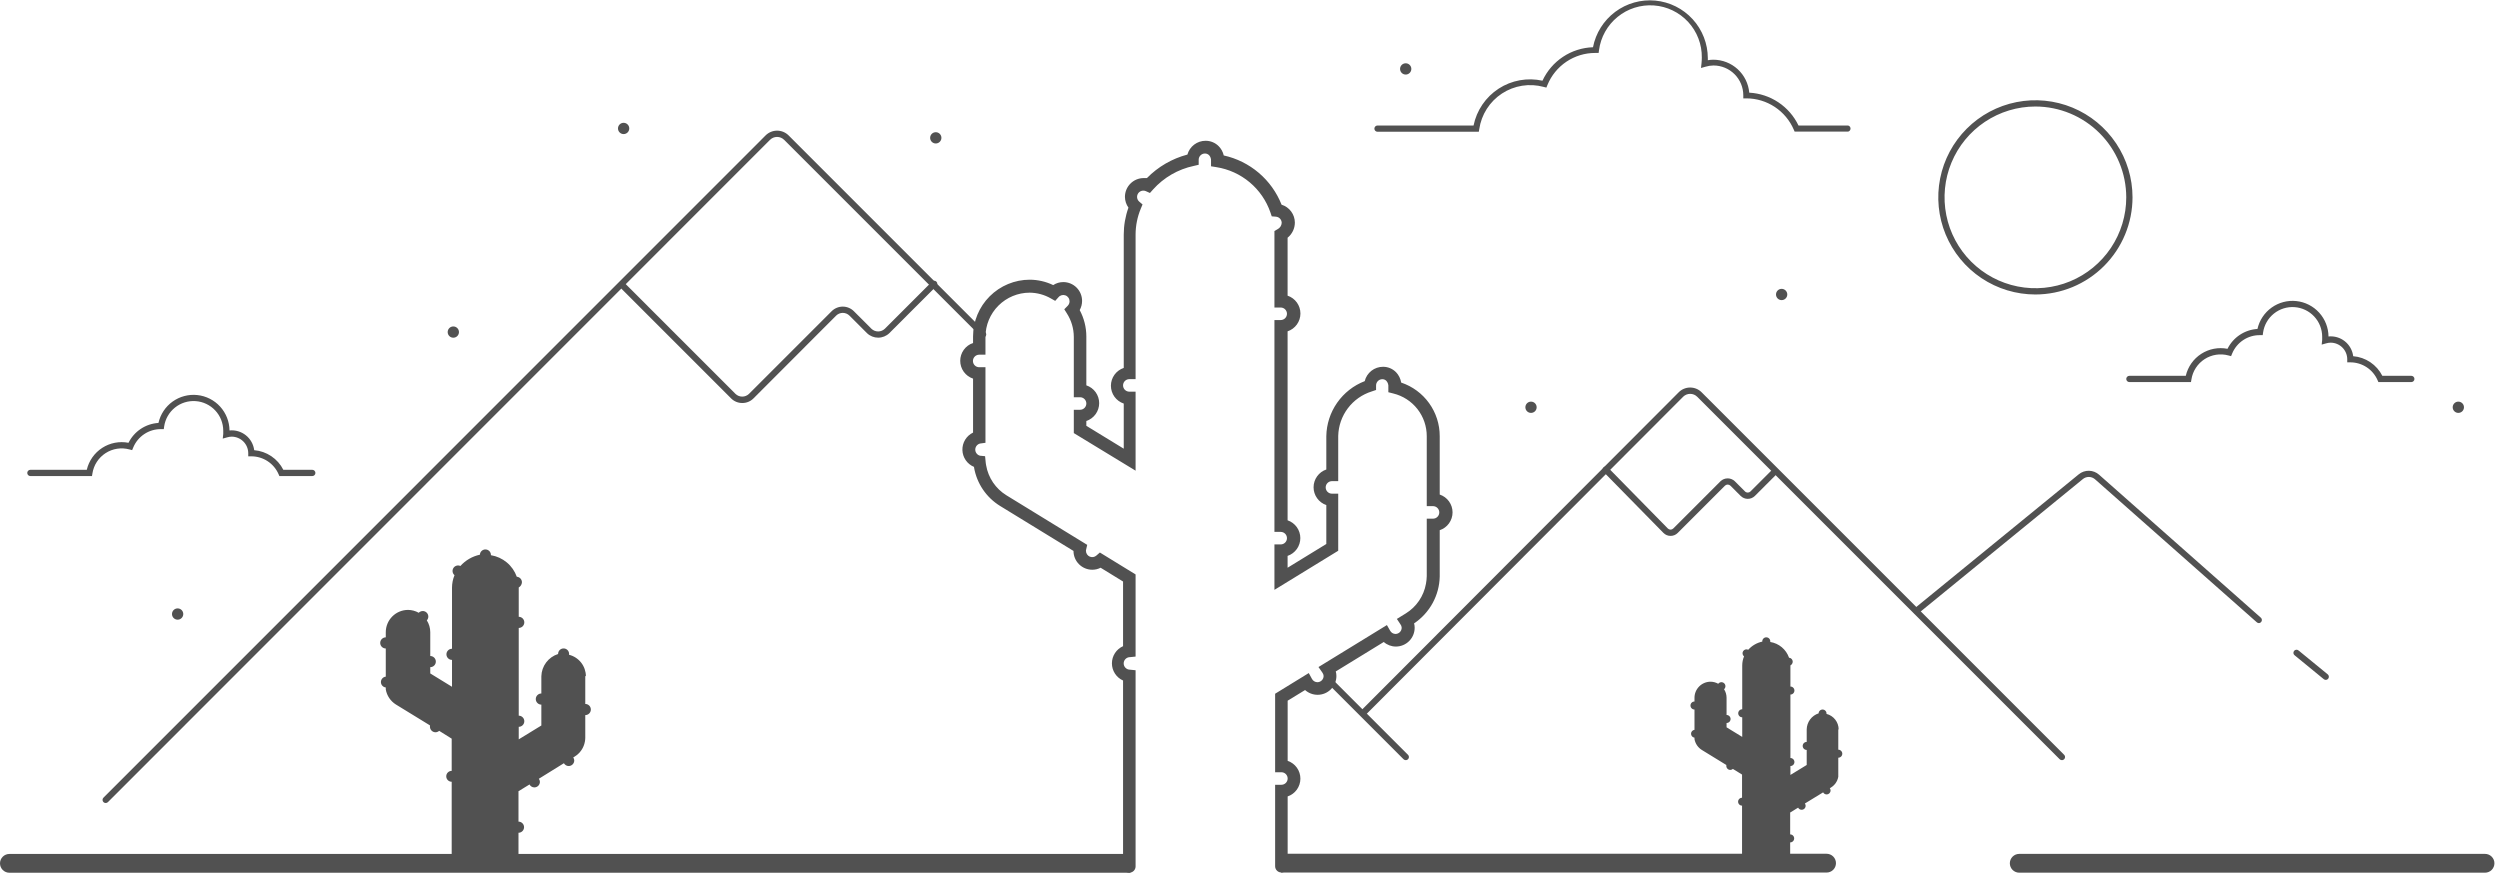 <svg width="399" height="140" viewBox="0 0 399 140" fill="none" xmlns="http://www.w3.org/2000/svg">
<g clip-path="url(#clip0_531_51)">
<path d="M224.35 121.32C224.218 121.318 224.092 121.264 224 121.17L211.79 108.96C211.744 108.913 211.707 108.858 211.681 108.797C211.656 108.736 211.643 108.671 211.643 108.605C211.643 108.539 211.656 108.474 211.681 108.413C211.707 108.352 211.744 108.297 211.79 108.25C211.837 108.203 211.892 108.166 211.953 108.141C212.014 108.116 212.079 108.103 212.145 108.103C212.211 108.103 212.276 108.116 212.337 108.141C212.398 108.166 212.454 108.203 212.5 108.25L224.71 120.46C224.783 120.53 224.833 120.62 224.853 120.719C224.873 120.818 224.864 120.92 224.825 121.013C224.786 121.106 224.72 121.185 224.635 121.24C224.55 121.295 224.451 121.323 224.35 121.32ZM16.86 128.16C16.762 128.159 16.667 128.129 16.586 128.074C16.505 128.019 16.442 127.941 16.405 127.851C16.368 127.76 16.358 127.661 16.376 127.565C16.395 127.468 16.442 127.38 16.51 127.31L122.19 21.61C122.677 21.125 123.337 20.852 124.025 20.852C124.713 20.852 125.373 21.125 125.86 21.61L157.26 53.01C157.354 53.104 157.407 53.232 157.407 53.365C157.407 53.498 157.354 53.626 157.26 53.72C157.166 53.814 157.038 53.867 156.905 53.867C156.772 53.867 156.644 53.814 156.55 53.72L125.15 22.32C124.85 22.021 124.444 21.853 124.02 21.853C123.596 21.853 123.19 22.021 122.89 22.32L17.22 128.02C17.172 128.066 17.116 128.102 17.054 128.126C16.992 128.15 16.927 128.162 16.86 128.16Z" fill="#515151"/>
<path d="M329.07 121.32C328.938 121.318 328.812 121.264 328.72 121.17L270.87 63.32C270.723 63.173 270.548 63.057 270.356 62.978C270.164 62.899 269.958 62.859 269.75 62.86C269.542 62.859 269.336 62.899 269.144 62.978C268.952 63.057 268.777 63.173 268.63 63.32L217.98 114.07C217.886 114.164 217.758 114.217 217.625 114.217C217.492 114.217 217.364 114.164 217.27 114.07C217.176 113.976 217.123 113.848 217.123 113.715C217.123 113.582 217.176 113.454 217.27 113.36L267.92 62.61C268.159 62.368 268.444 62.176 268.759 62.046C269.073 61.915 269.41 61.849 269.75 61.85C270.09 61.849 270.427 61.915 270.742 62.046C271.056 62.176 271.341 62.368 271.58 62.61L329.43 120.46C329.503 120.53 329.553 120.62 329.573 120.719C329.593 120.818 329.583 120.92 329.544 121.013C329.506 121.106 329.439 121.185 329.355 121.24C329.27 121.295 329.171 121.323 329.07 121.32Z" fill="#515151"/>
<path d="M360.53 99.45C360.409 99.451 360.292 99.409 360.2 99.33L334.35 76.48C334.078 76.248 333.733 76.12 333.375 76.12C333.018 76.12 332.672 76.248 332.4 76.48L306.19 97.88C306.087 97.963 305.954 98.003 305.822 97.989C305.69 97.974 305.569 97.908 305.485 97.805C305.402 97.702 305.363 97.569 305.377 97.437C305.391 97.305 305.457 97.183 305.56 97.1L331.77 75.7C332.229 75.324 332.807 75.123 333.401 75.134C333.995 75.145 334.565 75.367 335.01 75.76L360.86 98.61C360.925 98.679 360.968 98.765 360.986 98.858C361.003 98.95 360.995 99.046 360.96 99.134C360.925 99.222 360.867 99.298 360.791 99.354C360.715 99.41 360.624 99.443 360.53 99.45ZM371.2 108.51C371.084 108.512 370.971 108.473 370.88 108.4L366.25 104.61C366.192 104.571 366.142 104.521 366.105 104.462C366.067 104.403 366.042 104.337 366.032 104.268C366.021 104.199 366.025 104.128 366.044 104.061C366.062 103.993 366.095 103.931 366.139 103.876C366.183 103.822 366.238 103.778 366.301 103.747C366.363 103.715 366.432 103.697 366.501 103.694C366.571 103.69 366.641 103.701 366.706 103.727C366.772 103.752 366.831 103.79 366.88 103.84L371.51 107.63C371.587 107.696 371.642 107.783 371.668 107.88C371.694 107.978 371.691 108.081 371.657 108.176C371.623 108.272 371.562 108.354 371.48 108.414C371.399 108.474 371.301 108.507 371.2 108.51ZM324.85 47C321.784 47 318.788 46.091 316.239 44.388C313.69 42.685 311.703 40.264 310.53 37.432C309.357 34.599 309.05 31.483 309.648 28.476C310.246 25.469 311.722 22.708 313.89 20.54C316.058 18.372 318.819 16.896 321.826 16.298C324.833 15.7 327.949 16.007 330.782 17.18C333.614 18.353 336.035 20.34 337.738 22.889C339.441 25.438 340.35 28.434 340.35 31.5C340.345 35.609 338.71 39.549 335.804 42.454C332.899 45.36 328.959 46.995 324.85 47ZM324.85 17C321.982 17 319.179 17.85 316.794 19.444C314.41 21.037 312.551 23.302 311.454 25.951C310.356 28.601 310.069 31.516 310.629 34.329C311.188 37.142 312.569 39.725 314.597 41.753C316.625 43.781 319.209 45.162 322.021 45.721C324.834 46.281 327.749 45.994 330.399 44.896C333.049 43.799 335.313 41.94 336.906 39.556C338.5 37.171 339.35 34.368 339.35 31.5C339.345 27.656 337.815 23.971 335.097 21.253C332.379 18.535 328.694 17.005 324.85 17ZM294.98 21H286.42L286.29 20.7C285.656 19.22 284.602 17.957 283.258 17.069C281.915 16.18 280.341 15.704 278.73 15.7H278.23V15.2C278.227 13.941 277.726 12.734 276.836 11.844C275.946 10.954 274.739 10.453 273.48 10.45C273.043 10.455 272.608 10.523 272.19 10.65L271.48 10.85L271.56 10.11C271.593 9.804 271.61 9.497 271.61 9.19C271.636 7.088 270.859 5.056 269.436 3.509C268.013 1.962 266.053 1.017 263.957 0.868C261.86 0.718 259.786 1.376 258.158 2.705C256.53 4.035 255.472 5.936 255.2 8.02L255.14 8.45H254.6C252.963 8.447 251.362 8.932 250.003 9.844C248.644 10.757 247.587 12.054 246.97 13.57L246.8 13.98L246.37 13.87C245.249 13.565 244.076 13.501 242.928 13.683C241.781 13.865 240.685 14.289 239.713 14.926C238.741 15.563 237.916 16.399 237.291 17.379C236.667 18.359 236.257 19.46 236.09 20.61L236.02 21.03H219.85C219.717 21.03 219.59 20.977 219.497 20.884C219.403 20.79 219.35 20.663 219.35 20.53C219.35 20.397 219.403 20.27 219.497 20.176C219.59 20.083 219.717 20.03 219.85 20.03H235.18C235.423 18.833 235.903 17.697 236.59 16.688C237.277 15.678 238.158 14.815 239.182 14.15C240.206 13.484 241.352 13.029 242.553 12.811C243.755 12.593 244.988 12.617 246.18 12.88C246.897 11.33 248.03 10.01 249.453 9.067C250.876 8.124 252.534 7.596 254.24 7.54C254.679 5.285 255.941 3.273 257.781 1.897C259.621 0.521 261.907 -0.121 264.194 0.096C266.482 0.314 268.606 1.374 270.155 3.072C271.703 4.769 272.564 6.982 272.57 9.28V9.61C272.86 9.557 273.155 9.531 273.45 9.53C274.89 9.532 276.276 10.073 277.337 11.047C278.398 12.02 279.055 13.356 279.18 14.79C280.84 14.877 282.446 15.409 283.829 16.331C285.213 17.253 286.322 18.531 287.04 20.03H294.95C295.059 20.054 295.157 20.113 295.229 20.199C295.3 20.285 295.341 20.392 295.344 20.503C295.348 20.615 295.314 20.724 295.248 20.814C295.182 20.904 295.088 20.97 294.98 21ZM49.85 75.98H44.59L44.46 75.68C44.092 74.834 43.486 74.114 42.715 73.608C41.944 73.102 41.042 72.831 40.12 72.83H39.62V72.33C39.617 71.631 39.339 70.961 38.844 70.466C38.349 69.972 37.679 69.693 36.98 69.69C36.736 69.693 36.494 69.73 36.26 69.8L35.55 70L35.63 69.26C35.64 69.084 35.64 68.906 35.63 68.73C35.626 67.534 35.17 66.383 34.353 65.51C33.536 64.636 32.419 64.103 31.226 64.018C30.033 63.934 28.852 64.303 27.92 65.053C26.988 65.802 26.373 66.876 26.2 68.06L26.14 68.49H25.7C24.751 68.479 23.82 68.753 23.028 69.278C22.237 69.802 21.621 70.552 21.26 71.43L21.09 71.84L20.66 71.73C20.019 71.555 19.348 71.516 18.691 71.618C18.034 71.721 17.405 71.96 16.848 72.322C16.29 72.683 15.814 73.159 15.453 73.717C15.091 74.275 14.852 74.903 14.75 75.56L14.68 75.98H4.85C4.717 75.98 4.59 75.927 4.497 75.834C4.403 75.74 4.35 75.613 4.35 75.48C4.35 75.347 4.403 75.22 4.497 75.126C4.59 75.033 4.717 74.98 4.85 74.98H13.85C14.188 73.54 15.07 72.287 16.311 71.483C17.553 70.679 19.058 70.388 20.51 70.67C20.957 69.768 21.635 68.999 22.474 68.443C23.313 67.886 24.285 67.561 25.29 67.5C25.599 66.127 26.401 64.915 27.545 64.094C28.689 63.274 30.095 62.902 31.494 63.05C32.894 63.199 34.191 63.856 35.138 64.898C36.085 65.939 36.616 67.292 36.63 68.7C37.568 68.607 38.505 68.884 39.242 69.473C39.978 70.061 40.455 70.915 40.57 71.85C41.548 71.931 42.489 72.261 43.303 72.809C44.117 73.357 44.777 74.104 45.22 74.98H49.83C49.896 74.979 49.961 74.99 50.022 75.014C50.083 75.038 50.139 75.074 50.187 75.119C50.234 75.165 50.272 75.219 50.298 75.279C50.325 75.34 50.339 75.404 50.34 75.47C50.341 75.536 50.33 75.601 50.306 75.662C50.282 75.723 50.246 75.779 50.201 75.826C50.155 75.874 50.101 75.912 50.041 75.938C49.98 75.965 49.916 75.979 49.85 75.98ZM384.85 60.98H379.59L379.46 60.68C379.092 59.834 378.486 59.114 377.715 58.608C376.944 58.102 376.042 57.831 375.12 57.83H374.62V57.33C374.617 56.629 374.337 55.957 373.84 55.463C373.344 54.968 372.671 54.69 371.97 54.69C371.726 54.693 371.484 54.73 371.25 54.8L370.54 55L370.62 54.26C370.629 54.084 370.629 53.907 370.62 53.73C370.616 52.534 370.16 51.383 369.343 50.51C368.526 49.636 367.409 49.103 366.216 49.018C365.023 48.934 363.842 49.303 362.91 50.053C361.978 50.802 361.363 51.877 361.19 53.06L361.13 53.49H360.69C359.741 53.479 358.81 53.753 358.018 54.278C357.227 54.802 356.611 55.552 356.25 56.43L356.08 56.84L355.66 56.73C355.019 56.554 354.348 56.517 353.691 56.618C353.034 56.721 352.405 56.96 351.848 57.322C351.29 57.683 350.814 58.159 350.453 58.717C350.091 59.275 349.852 59.903 349.75 60.56L349.68 60.98H339.85C339.717 60.98 339.59 60.927 339.497 60.834C339.403 60.74 339.35 60.613 339.35 60.48C339.35 60.347 339.403 60.22 339.497 60.126C339.59 60.033 339.717 59.98 339.85 59.98H348.85C349.185 58.539 350.067 57.284 351.309 56.48C352.552 55.676 354.058 55.385 355.51 55.67C355.957 54.768 356.635 53.999 357.474 53.443C358.313 52.886 359.285 52.561 360.29 52.5C360.599 51.127 361.401 49.914 362.545 49.094C363.689 48.274 365.095 47.902 366.494 48.05C367.894 48.199 369.191 48.856 370.138 49.898C371.085 50.939 371.616 52.292 371.63 53.7C372.568 53.607 373.505 53.884 374.242 54.473C374.978 55.061 375.455 55.914 375.57 56.85C376.548 56.931 377.489 57.261 378.303 57.809C379.117 58.357 379.777 59.104 380.22 59.98H384.84C384.973 59.979 385.1 60.03 385.195 60.123C385.29 60.216 385.344 60.342 385.345 60.475C385.346 60.608 385.295 60.735 385.202 60.83C385.109 60.925 384.983 60.979 384.85 60.98Z" fill="#515151"/>
<path d="M72.35 53.9C72.847 53.9 73.25 53.497 73.25 53C73.25 52.503 72.847 52.1 72.35 52.1C71.853 52.1 71.45 52.503 71.45 53C71.45 53.497 71.853 53.9 72.35 53.9Z" fill="#515151"/>
<path d="M392.35 65.9C392.847 65.9 393.25 65.497 393.25 65C393.25 64.503 392.847 64.1 392.35 64.1C391.853 64.1 391.45 64.503 391.45 65C391.45 65.497 391.853 65.9 392.35 65.9Z" fill="#515151"/>
<path d="M284.35 47.9C284.847 47.9 285.25 47.497 285.25 47C285.25 46.503 284.847 46.1 284.35 46.1C283.853 46.1 283.45 46.503 283.45 47C283.45 47.497 283.853 47.9 284.35 47.9Z" fill="#515151"/>
<path d="M149.35 22.9C149.847 22.9 150.25 22.497 150.25 22C150.25 21.503 149.847 21.1 149.35 21.1C148.853 21.1 148.45 21.503 148.45 22C148.45 22.497 148.853 22.9 149.35 22.9Z" fill="#515151"/>
<path d="M99.53 21.4C100.027 21.4 100.43 20.997 100.43 20.5C100.43 20.003 100.027 19.6 99.53 19.6C99.033 19.6 98.63 20.003 98.63 20.5C98.63 20.997 99.033 21.4 99.53 21.4Z" fill="#515151"/>
<path d="M244.35 65.9C244.847 65.9 245.25 65.497 245.25 65C245.25 64.503 244.847 64.1 244.35 64.1C243.853 64.1 243.45 64.503 243.45 65C243.45 65.497 243.853 65.9 244.35 65.9Z" fill="#515151"/>
<path d="M224.35 11.9C224.847 11.9 225.25 11.497 225.25 11C225.25 10.503 224.847 10.1 224.35 10.1C223.853 10.1 223.45 10.503 223.45 11C223.45 11.497 223.853 11.9 224.35 11.9Z" fill="#515151"/>
<path d="M28.35 98.9C28.847 98.9 29.25 98.497 29.25 98C29.25 97.503 28.847 97.1 28.35 97.1C27.853 97.1 27.45 97.503 27.45 98C27.45 98.497 27.853 98.9 28.35 98.9Z" fill="#515151"/>
<path d="M118.45 64.32C118.12 64.32 117.794 64.254 117.491 64.127C117.187 64 116.911 63.814 116.68 63.58L99.18 46.08C99.086 45.986 99.033 45.858 99.033 45.725C99.033 45.592 99.086 45.464 99.18 45.37C99.274 45.276 99.402 45.223 99.535 45.223C99.668 45.223 99.796 45.276 99.89 45.37L117.39 62.87C117.678 63.145 118.061 63.299 118.46 63.299C118.858 63.299 119.241 63.145 119.53 62.87L132.73 49.67C132.963 49.437 133.24 49.252 133.544 49.126C133.849 49 134.175 48.935 134.505 48.935C134.834 48.935 135.161 49 135.465 49.126C135.77 49.252 136.047 49.437 136.28 49.67L139.08 52.47C139.368 52.745 139.751 52.899 140.15 52.899C140.548 52.899 140.931 52.745 141.22 52.47L148.74 44.95C148.834 44.856 148.962 44.803 149.095 44.803C149.228 44.803 149.356 44.856 149.45 44.95C149.544 45.044 149.597 45.172 149.597 45.305C149.597 45.438 149.544 45.566 149.45 45.66L141.93 53.18C141.452 53.637 140.816 53.892 140.155 53.892C139.494 53.892 138.858 53.637 138.38 53.18L135.58 50.38C135.439 50.239 135.273 50.127 135.089 50.051C134.905 49.975 134.709 49.935 134.51 49.935C134.311 49.935 134.114 49.975 133.93 50.051C133.747 50.127 133.58 50.239 133.44 50.38L120.23 63.61C119.995 63.84 119.716 64.021 119.411 64.143C119.105 64.265 118.779 64.325 118.45 64.32ZM266.62 85.53C266.407 85.53 266.197 85.487 266.001 85.405C265.806 85.322 265.628 85.202 265.48 85.05L255.94 75.33C255.888 75.285 255.846 75.229 255.816 75.167C255.787 75.105 255.77 75.037 255.768 74.968C255.766 74.9 255.778 74.831 255.804 74.767C255.829 74.703 255.868 74.645 255.917 74.597C255.966 74.548 256.024 74.51 256.089 74.486C256.153 74.461 256.222 74.45 256.291 74.453C256.359 74.456 256.427 74.474 256.489 74.504C256.55 74.534 256.605 74.577 256.65 74.63L266.19 84.35C266.305 84.462 266.459 84.526 266.62 84.53C266.781 84.529 266.936 84.465 267.05 84.35L274.6 76.8C274.906 76.51 275.312 76.348 275.735 76.348C276.157 76.348 276.563 76.51 276.87 76.8L278.51 78.44C278.624 78.554 278.779 78.617 278.94 78.617C279.101 78.617 279.255 78.554 279.37 78.44L282.92 74.89C283.014 74.796 283.142 74.743 283.275 74.743C283.408 74.743 283.536 74.796 283.63 74.89C283.724 74.984 283.777 75.112 283.777 75.245C283.777 75.378 283.724 75.506 283.63 75.6L280.08 79.15C279.778 79.45 279.37 79.618 278.945 79.618C278.519 79.618 278.111 79.45 277.81 79.15L276.17 77.51C276.054 77.399 275.9 77.337 275.74 77.337C275.579 77.337 275.425 77.399 275.31 77.51L267.76 85.06C267.61 85.21 267.433 85.329 267.237 85.409C267.041 85.49 266.831 85.531 266.62 85.53Z" fill="#515151"/>
<path d="M204.51 139.25C204.245 139.25 203.991 139.145 203.803 138.957C203.615 138.77 203.51 138.515 203.51 138.25V125.25H204.51C204.775 125.25 205.03 125.145 205.217 124.957C205.405 124.77 205.51 124.515 205.51 124.25C205.51 123.985 205.405 123.731 205.217 123.543C205.03 123.355 204.775 123.25 204.51 123.25H203.51V110.72L208.88 107.42L209.38 108.34C209.463 108.5 209.588 108.635 209.741 108.73C209.894 108.825 210.07 108.877 210.25 108.88C210.515 108.88 210.77 108.775 210.957 108.587C211.145 108.4 211.25 108.145 211.25 107.88C211.237 107.68 211.164 107.488 211.04 107.33L210.43 106.46L221.35 99.76L221.86 100.65C221.943 100.805 222.065 100.936 222.214 101.029C222.363 101.122 222.534 101.174 222.71 101.18C222.975 101.18 223.23 101.075 223.417 100.887C223.605 100.7 223.71 100.445 223.71 100.18C223.702 99.984 223.632 99.795 223.51 99.64L222.94 98.78L224.37 97.9C225.207 97.383 225.925 96.695 226.478 95.882C227.031 95.069 227.407 94.148 227.58 93.18C227.658 92.775 227.702 92.363 227.71 91.95V82.78H228.71C228.975 82.78 229.23 82.675 229.417 82.487C229.605 82.3 229.71 82.045 229.71 81.78C229.71 81.515 229.605 81.26 229.417 81.073C229.23 80.885 228.975 80.78 228.71 80.78H227.71V69.61C227.712 68.041 227.187 66.516 226.219 65.281C225.25 64.046 223.895 63.172 222.37 62.8L221.58 62.6V61.79C221.601 61.611 221.584 61.43 221.53 61.258C221.477 61.085 221.388 60.926 221.27 60.79C221.186 60.703 221.085 60.634 220.973 60.587C220.861 60.541 220.741 60.518 220.62 60.52C220.355 60.52 220.101 60.625 219.913 60.813C219.725 61.001 219.62 61.255 219.62 61.52V62.24L218.94 62.47C217.416 62.944 216.08 63.885 215.118 65.158C214.157 66.432 213.619 67.975 213.58 69.57V76.79H212.58C212.315 76.79 212.061 76.895 211.873 77.083C211.685 77.27 211.58 77.525 211.58 77.79C211.58 78.055 211.685 78.31 211.873 78.497C212.061 78.685 212.315 78.79 212.58 78.79H213.58V87.9L203.4 94.14V86.89H204.4C204.665 86.89 204.92 86.785 205.107 86.597C205.295 86.41 205.4 86.155 205.4 85.89C205.4 85.625 205.295 85.371 205.107 85.183C204.92 84.995 204.665 84.89 204.4 84.89H203.4V51.08H204.4C204.665 51.08 204.92 50.975 205.107 50.787C205.295 50.6 205.4 50.345 205.4 50.08C205.4 49.815 205.295 49.56 205.107 49.373C204.92 49.185 204.665 49.08 204.4 49.08H203.4V36.87L203.9 36.58C204.087 36.485 204.247 36.343 204.363 36.167C204.478 35.992 204.546 35.79 204.56 35.58C204.561 35.325 204.464 35.079 204.289 34.893C204.114 34.708 203.875 34.595 203.62 34.58L202.97 34.53L202.76 33.91C202.115 32.038 200.974 30.375 199.457 29.102C197.94 27.828 196.106 26.991 194.15 26.68L193.28 26.54V25.66C193.291 25.501 193.27 25.341 193.219 25.19C193.167 25.039 193.086 24.899 192.98 24.78C192.893 24.69 192.789 24.619 192.674 24.571C192.559 24.523 192.435 24.499 192.31 24.5C192.045 24.5 191.791 24.605 191.603 24.793C191.415 24.98 191.31 25.235 191.31 25.5V26.3L190.53 26.48C188.015 27.013 185.734 28.334 184.02 30.25L183.53 30.8L182.86 30.5C182.643 30.41 182.401 30.399 182.177 30.47C181.953 30.54 181.76 30.687 181.634 30.885C181.507 31.084 181.455 31.32 181.485 31.553C181.515 31.786 181.627 32.001 181.8 32.16L182.35 32.63L182.07 33.3C181.524 34.612 181.242 36.019 181.24 37.44V60.51H180.24C179.975 60.51 179.721 60.615 179.533 60.803C179.345 60.99 179.24 61.245 179.24 61.51C179.24 61.775 179.345 62.03 179.533 62.217C179.721 62.405 179.975 62.51 180.24 62.51H181.24V75.12L171.38 69.12V65.4H172.38C172.645 65.4 172.9 65.295 173.087 65.107C173.275 64.92 173.38 64.665 173.38 64.4C173.38 64.135 173.275 63.88 173.087 63.693C172.9 63.505 172.645 63.4 172.38 63.4H171.38V53.76C171.373 52.438 170.992 51.145 170.28 50.03L169.86 49.36L170.41 48.8C170.595 48.614 170.699 48.362 170.7 48.1C170.704 47.894 170.645 47.691 170.529 47.521C170.414 47.35 170.249 47.218 170.056 47.145C169.863 47.072 169.653 47.06 169.453 47.111C169.253 47.162 169.074 47.273 168.94 47.43L168.41 48.02L167.72 47.63C166.688 47.036 165.521 46.72 164.33 46.71C162.461 46.713 160.67 47.456 159.348 48.778C158.026 50.099 157.283 51.891 157.28 53.76V56.61H156.28C156.015 56.61 155.761 56.715 155.573 56.903C155.385 57.09 155.28 57.345 155.28 57.61C155.28 57.875 155.385 58.13 155.573 58.317C155.761 58.505 156.015 58.61 156.28 58.61H157.28V70.67L156.41 70.79C156.194 70.844 156.002 70.969 155.865 71.145C155.728 71.321 155.653 71.537 155.653 71.76C155.653 71.983 155.728 72.2 155.865 72.375C156.002 72.551 156.194 72.676 156.41 72.73L157.22 72.81L157.3 73.62C157.3 73.84 157.36 74.06 157.39 74.28C157.559 75.256 157.934 76.185 158.489 77.006C159.044 77.826 159.767 78.52 160.61 79.04L173.52 86.96L173.32 87.82C173.318 87.857 173.318 87.893 173.32 87.93C173.322 88.122 173.38 88.31 173.487 88.47C173.593 88.631 173.743 88.757 173.92 88.834C174.096 88.911 174.291 88.936 174.48 88.905C174.67 88.874 174.847 88.789 174.99 88.66L175.54 88.18L181.24 91.68V104.79L180.34 104.88C180.075 104.88 179.821 104.985 179.633 105.173C179.445 105.361 179.34 105.615 179.34 105.88C179.34 106.145 179.445 106.4 179.633 106.587C179.821 106.775 180.075 106.88 180.34 106.88L181.24 106.97V138.28C181.24 138.545 181.135 138.8 180.947 138.987C180.76 139.175 180.505 139.28 180.24 139.28C179.975 139.28 179.721 139.175 179.533 138.987C179.345 138.8 179.24 138.545 179.24 138.28V108.61C178.711 108.374 178.261 107.99 177.945 107.503C177.63 107.017 177.462 106.45 177.462 105.87C177.462 105.29 177.63 104.723 177.945 104.237C178.261 103.751 178.711 103.366 179.24 103.13V92.81L175.66 90.61C175.249 90.822 174.793 90.932 174.33 90.93C173.534 90.93 172.771 90.614 172.209 90.051C171.646 89.489 171.33 88.726 171.33 87.93L159.6 80.74C158.516 80.071 157.587 79.18 156.873 78.124C156.159 77.07 155.678 75.875 155.46 74.62V74.52C154.923 74.3 154.462 73.929 154.132 73.452C153.802 72.975 153.617 72.412 153.6 71.832C153.583 71.252 153.735 70.68 154.036 70.184C154.338 69.689 154.777 69.291 155.3 69.04V60.43C154.704 60.23 154.185 59.848 153.817 59.338C153.45 58.827 153.252 58.214 153.252 57.585C153.252 56.956 153.45 56.343 153.817 55.832C154.185 55.322 154.704 54.94 155.3 54.74V53.69C155.303 51.291 156.257 48.99 157.954 47.294C159.65 45.597 161.951 44.643 164.35 44.64C165.645 44.646 166.923 44.94 168.09 45.5C168.569 45.187 169.128 45.02 169.7 45.02C170.496 45.02 171.259 45.336 171.821 45.899C172.384 46.461 172.7 47.224 172.7 48.02C172.702 48.535 172.571 49.041 172.32 49.49C173.012 50.782 173.376 52.224 173.38 53.69V61.5C173.977 61.7 174.495 62.082 174.863 62.592C175.231 63.103 175.428 63.716 175.428 64.345C175.428 64.974 175.231 65.587 174.863 66.098C174.495 66.608 173.977 66.99 173.38 67.19V67.96L179.35 71.61V64.41C178.754 64.21 178.235 63.828 177.867 63.318C177.5 62.807 177.302 62.194 177.302 61.565C177.302 60.936 177.5 60.323 177.867 59.812C178.235 59.302 178.754 58.92 179.35 58.72V37.45C179.35 35.981 179.603 34.523 180.1 33.14C179.741 32.638 179.545 32.037 179.54 31.42C179.54 30.624 179.856 29.861 180.419 29.299C180.981 28.736 181.744 28.42 182.54 28.42C182.71 28.405 182.88 28.405 183.05 28.42C184.826 26.611 187.058 25.315 189.51 24.67C189.686 24.036 190.064 23.477 190.588 23.08C191.112 22.683 191.752 22.468 192.41 22.47C192.803 22.467 193.193 22.543 193.555 22.694C193.918 22.845 194.246 23.069 194.52 23.35C194.913 23.755 195.186 24.26 195.31 24.81C197.375 25.265 199.296 26.219 200.905 27.589C202.514 28.96 203.763 30.704 204.54 32.67C205.153 32.858 205.689 33.237 206.07 33.752C206.452 34.266 206.658 34.889 206.66 35.53C206.658 35.993 206.552 36.449 206.351 36.866C206.151 37.282 205.86 37.65 205.5 37.94V47.19C206.097 47.39 206.615 47.772 206.983 48.282C207.351 48.793 207.548 49.406 207.548 50.035C207.548 50.664 207.351 51.277 206.983 51.788C206.615 52.298 206.097 52.681 205.5 52.88V83.04C206.093 83.242 206.608 83.624 206.973 84.134C207.337 84.643 207.533 85.254 207.533 85.88C207.533 86.507 207.337 87.117 206.973 87.626C206.608 88.136 206.093 88.518 205.5 88.72V90.61L211.68 86.82V80.61C211.087 80.408 210.572 80.026 210.208 79.516C209.843 79.007 209.647 78.397 209.647 77.77C209.647 77.144 209.843 76.533 210.208 76.024C210.572 75.514 211.087 75.132 211.68 74.93V69.61C211.712 67.703 212.312 65.848 213.404 64.284C214.496 62.719 216.03 61.517 217.81 60.83C217.969 60.176 218.344 59.595 218.874 59.179C219.403 58.764 220.057 58.539 220.73 58.54C221.12 58.537 221.506 58.614 221.866 58.765C222.225 58.916 222.55 59.139 222.82 59.42C223.248 59.873 223.53 60.445 223.63 61.06C225.422 61.658 226.98 62.805 228.083 64.338C229.187 65.87 229.781 67.711 229.78 69.6V78.93C230.377 79.13 230.895 79.512 231.263 80.022C231.631 80.533 231.828 81.146 231.828 81.775C231.828 82.404 231.631 83.017 231.263 83.528C230.895 84.038 230.377 84.421 229.78 84.62V92.02C229.748 93.502 229.36 94.955 228.648 96.255C227.936 97.555 226.922 98.665 225.69 99.49C225.751 99.718 225.781 99.954 225.78 100.19C225.78 100.986 225.464 101.749 224.901 102.311C224.339 102.874 223.576 103.19 222.78 103.19C222.069 103.19 221.383 102.93 220.85 102.46L213.19 107.16C213.257 107.398 213.291 107.643 213.29 107.89C213.29 108.686 212.974 109.449 212.411 110.011C211.849 110.574 211.086 110.89 210.29 110.89C209.553 110.891 208.841 110.621 208.29 110.13L205.51 111.83V121.43C206.103 121.632 206.618 122.014 206.983 122.524C207.347 123.033 207.543 123.644 207.543 124.27C207.543 124.896 207.347 125.507 206.983 126.017C206.618 126.526 206.103 126.908 205.51 127.11V138.24C205.511 138.372 205.487 138.503 205.437 138.626C205.387 138.748 205.314 138.86 205.221 138.954C205.128 139.048 205.017 139.122 204.895 139.173C204.773 139.224 204.642 139.25 204.51 139.25Z" fill="#515151"/>
<path d="M93.51 107.94C93.507 107.149 93.242 106.382 92.755 105.759C92.267 105.136 91.587 104.693 90.82 104.5C90.838 104.38 90.832 104.257 90.8 104.14C90.768 104.022 90.713 103.913 90.637 103.818C90.561 103.723 90.466 103.645 90.358 103.588C90.25 103.532 90.132 103.499 90.01 103.49C89.889 103.482 89.767 103.499 89.653 103.54C89.538 103.581 89.434 103.646 89.345 103.729C89.257 103.813 89.187 103.914 89.139 104.026C89.092 104.138 89.069 104.258 89.07 104.38C88.311 104.62 87.645 105.091 87.166 105.727C86.687 106.364 86.42 107.134 86.4 107.93V110.68C86.164 110.68 85.938 110.774 85.771 110.941C85.604 111.108 85.51 111.334 85.51 111.57C85.51 111.806 85.604 112.033 85.771 112.199C85.938 112.366 86.164 112.46 86.4 112.46V115.79L82.79 118V116C83.026 116 83.253 115.906 83.419 115.739C83.586 115.573 83.68 115.346 83.68 115.11C83.68 114.874 83.586 114.648 83.419 114.481C83.253 114.314 83.026 114.22 82.79 114.22V100.22C83.026 100.22 83.253 100.126 83.419 99.959C83.586 99.793 83.68 99.566 83.68 99.33C83.68 99.094 83.586 98.868 83.419 98.701C83.253 98.534 83.026 98.44 82.79 98.44V93.76C82.939 93.677 83.064 93.557 83.153 93.411C83.242 93.266 83.293 93.1 83.3 92.93C83.301 92.707 83.216 92.492 83.064 92.328C82.912 92.165 82.703 92.065 82.48 92.05C82.163 91.159 81.612 90.37 80.886 89.765C80.159 89.16 79.284 88.761 78.35 88.61C78.355 88.495 78.338 88.379 78.299 88.27C78.259 88.162 78.199 88.062 78.121 87.976C78.043 87.891 77.949 87.822 77.844 87.772C77.739 87.723 77.626 87.695 77.51 87.69C77.395 87.685 77.279 87.702 77.17 87.742C77.062 87.781 76.962 87.842 76.876 87.92C76.791 87.998 76.722 88.092 76.672 88.196C76.623 88.301 76.595 88.415 76.59 88.53C75.389 88.786 74.301 89.417 73.48 90.33C73.287 90.24 73.067 90.223 72.862 90.282C72.657 90.341 72.481 90.473 72.366 90.653C72.251 90.833 72.205 91.048 72.237 91.259C72.269 91.47 72.377 91.663 72.54 91.8C72.277 92.434 72.141 93.114 72.14 93.8V103.54C71.904 103.54 71.678 103.634 71.511 103.801C71.344 103.968 71.25 104.194 71.25 104.43C71.25 104.666 71.344 104.893 71.511 105.059C71.678 105.226 71.904 105.32 72.14 105.32V109.61L68.67 107.48V106.48C68.906 106.48 69.133 106.386 69.299 106.219C69.466 106.053 69.56 105.826 69.56 105.59C69.56 105.354 69.466 105.128 69.299 104.961C69.133 104.794 68.906 104.7 68.67 104.7V100.89C68.668 100.224 68.478 99.572 68.12 99.01C68.2 98.925 68.262 98.826 68.303 98.717C68.344 98.609 68.363 98.493 68.359 98.377C68.355 98.261 68.329 98.147 68.281 98.041C68.233 97.935 68.165 97.84 68.08 97.76C67.996 97.681 67.896 97.619 67.787 97.578C67.679 97.537 67.563 97.517 67.447 97.521C67.331 97.525 67.217 97.552 67.111 97.599C67.005 97.647 66.91 97.715 66.83 97.8C66.309 97.503 65.72 97.345 65.12 97.34C64.18 97.343 63.278 97.718 62.613 98.383C61.948 99.048 61.573 99.949 61.57 100.89V101.72C61.334 101.72 61.108 101.814 60.941 101.981C60.774 102.148 60.68 102.374 60.68 102.61C60.68 102.846 60.774 103.073 60.941 103.239C61.108 103.406 61.334 103.5 61.57 103.5V107.99C61.357 108.013 61.159 108.114 61.016 108.274C60.873 108.433 60.793 108.641 60.793 108.855C60.793 109.07 60.873 109.277 61.016 109.436C61.159 109.596 61.357 109.697 61.57 109.72V110.04C61.656 110.532 61.845 110.999 62.124 111.413C62.404 111.826 62.767 112.176 63.19 112.44L68.62 115.77C68.612 115.84 68.612 115.91 68.62 115.98C68.62 116.216 68.714 116.443 68.881 116.609C69.048 116.776 69.274 116.87 69.51 116.87C69.725 116.867 69.931 116.785 70.09 116.64L72.09 117.89V123.03C71.859 123.03 71.638 123.122 71.475 123.285C71.312 123.448 71.22 123.669 71.22 123.9C71.22 124.131 71.312 124.352 71.475 124.515C71.638 124.678 71.859 124.77 72.09 124.77V138.19H82.75V132.91C82.986 132.91 83.213 132.816 83.379 132.649C83.546 132.483 83.64 132.256 83.64 132.02C83.64 131.784 83.546 131.558 83.379 131.391C83.213 131.224 82.986 131.13 82.75 131.13V126.28L84.51 125.2C84.584 125.341 84.695 125.459 84.83 125.541C84.966 125.624 85.121 125.669 85.28 125.67C85.516 125.67 85.743 125.576 85.909 125.409C86.076 125.243 86.17 125.016 86.17 124.78C86.165 124.603 86.106 124.432 86 124.29L90 121.81C90.076 121.945 90.186 122.058 90.32 122.137C90.453 122.216 90.605 122.259 90.76 122.26C90.996 122.26 91.223 122.166 91.389 121.999C91.556 121.833 91.65 121.606 91.65 121.37C91.646 121.198 91.59 121.031 91.49 120.89L91.73 120.74C92.152 120.48 92.515 120.133 92.794 119.723C93.073 119.313 93.263 118.848 93.35 118.36C93.388 118.155 93.408 117.948 93.41 117.74V114.13C93.646 114.13 93.873 114.036 94.04 113.869C94.206 113.703 94.3 113.476 94.3 113.24C94.3 113.004 94.206 112.778 94.04 112.611C93.873 112.444 93.646 112.35 93.41 112.35V107.86L93.51 107.94Z" fill="#515151"/>
<path d="M180.41 136.29H1.5C1.102 136.29 0.721 136.448 0.439 136.729C0.158 137.011 0 137.392 0 137.79C0 138.188 0.158 138.569 0.439 138.851C0.721 139.132 1.102 139.29 1.5 139.29H180.41V136.29Z" fill="#515151"/>
<path d="M293.45 116.41C293.445 115.842 293.252 115.291 292.901 114.844C292.55 114.397 292.061 114.079 291.51 113.94C291.519 113.856 291.511 113.77 291.486 113.689C291.461 113.608 291.421 113.532 291.366 113.467C291.312 113.402 291.245 113.349 291.169 113.31C291.094 113.271 291.011 113.248 290.926 113.242C290.842 113.236 290.757 113.247 290.676 113.275C290.596 113.302 290.522 113.346 290.459 113.402C290.396 113.459 290.345 113.528 290.309 113.605C290.273 113.682 290.253 113.765 290.25 113.85C289.706 114.026 289.231 114.368 288.891 114.827C288.55 115.285 288.361 115.839 288.35 116.41V118.41C288.18 118.41 288.017 118.477 287.897 118.597C287.777 118.717 287.71 118.88 287.71 119.05C287.71 119.22 287.777 119.382 287.897 119.503C288.017 119.623 288.18 119.69 288.35 119.69V122.09L285.75 123.68V122.26C285.92 122.26 286.082 122.193 286.202 122.073C286.322 121.952 286.39 121.79 286.39 121.62C286.39 121.45 286.322 121.287 286.202 121.167C286.082 121.047 285.92 120.98 285.75 120.98V110.85C285.92 110.85 286.082 110.783 286.202 110.663C286.322 110.543 286.39 110.38 286.39 110.21C286.39 110.04 286.322 109.877 286.202 109.757C286.082 109.637 285.92 109.57 285.75 109.57V106.2C285.859 106.142 285.951 106.055 286.016 105.95C286.081 105.845 286.117 105.724 286.12 105.6C286.118 105.44 286.056 105.287 285.947 105.171C285.838 105.054 285.689 104.982 285.53 104.97C285.304 104.319 284.906 103.741 284.378 103.299C283.849 102.857 283.21 102.567 282.53 102.46C282.544 102.371 282.54 102.28 282.517 102.192C282.494 102.105 282.453 102.024 282.396 101.954C282.339 101.883 282.268 101.826 282.188 101.785C282.107 101.744 282.019 101.721 281.928 101.717C281.838 101.713 281.748 101.727 281.664 101.76C281.58 101.793 281.504 101.844 281.441 101.908C281.378 101.973 281.329 102.05 281.298 102.135C281.267 102.22 281.254 102.31 281.26 102.4C280.395 102.586 279.61 103.041 279.02 103.7C278.88 103.63 278.719 103.614 278.568 103.656C278.418 103.698 278.288 103.794 278.204 103.926C278.121 104.058 278.089 104.217 278.116 104.371C278.143 104.525 278.226 104.664 278.35 104.76C278.16 105.216 278.061 105.706 278.06 106.2V113.2C277.89 113.2 277.727 113.267 277.607 113.387C277.487 113.507 277.42 113.67 277.42 113.84C277.42 114.01 277.487 114.172 277.607 114.293C277.727 114.413 277.89 114.48 278.06 114.48V117.61L275.56 116.08V115.39C275.73 115.39 275.892 115.323 276.012 115.203C276.132 115.082 276.2 114.92 276.2 114.75C276.2 114.58 276.132 114.417 276.012 114.297C275.892 114.177 275.73 114.11 275.56 114.11V111.36C275.558 110.878 275.42 110.406 275.16 110C275.227 109.941 275.282 109.869 275.319 109.788C275.357 109.706 275.377 109.618 275.379 109.529C275.38 109.439 275.363 109.351 275.328 109.268C275.293 109.186 275.241 109.112 275.176 109.051C275.111 108.989 275.033 108.943 274.949 108.913C274.864 108.884 274.774 108.873 274.685 108.88C274.596 108.888 274.51 108.914 274.431 108.957C274.353 109 274.284 109.059 274.23 109.13C273.855 108.917 273.431 108.803 273 108.8C272.322 108.803 271.672 109.073 271.193 109.553C270.713 110.032 270.442 110.682 270.44 111.36V111.96C270.27 111.96 270.107 112.027 269.987 112.147C269.867 112.267 269.8 112.43 269.8 112.6C269.8 112.77 269.867 112.933 269.987 113.053C270.107 113.173 270.27 113.24 270.44 113.24V116.48C270.288 116.499 270.148 116.573 270.046 116.688C269.945 116.804 269.889 116.952 269.889 117.105C269.889 117.258 269.945 117.406 270.046 117.522C270.148 117.637 270.288 117.711 270.44 117.73V117.96C270.502 118.314 270.639 118.652 270.84 118.95C271.042 119.248 271.304 119.5 271.61 119.69L275.52 122.09C275.514 122.14 275.514 122.19 275.52 122.24C275.52 122.41 275.587 122.573 275.707 122.693C275.827 122.813 275.99 122.88 276.16 122.88C276.311 122.878 276.457 122.821 276.57 122.72L278.03 123.62V127.32C277.863 127.32 277.702 127.386 277.584 127.504C277.466 127.623 277.4 127.783 277.4 127.95C277.4 128.117 277.466 128.277 277.584 128.395C277.702 128.514 277.863 128.58 278.03 128.58V138.25H285.71V134.45C285.88 134.45 286.042 134.383 286.162 134.263C286.282 134.142 286.35 133.98 286.35 133.81C286.35 133.64 286.282 133.477 286.162 133.357C286.042 133.237 285.88 133.17 285.71 133.17V129.68L286.98 128.9C287.033 129.003 287.113 129.089 287.212 129.148C287.311 129.208 287.424 129.24 287.54 129.24C287.71 129.24 287.872 129.173 287.992 129.053C288.112 128.933 288.18 128.77 288.18 128.6C288.178 128.47 288.136 128.344 288.06 128.24L290.97 126.46C291.024 126.559 291.103 126.642 291.2 126.7C291.296 126.758 291.407 126.789 291.52 126.79C291.69 126.79 291.852 126.723 291.972 126.603C292.092 126.482 292.16 126.32 292.16 126.15C292.156 126.024 292.115 125.902 292.04 125.8L292.22 125.69C292.524 125.503 292.785 125.254 292.987 124.96C293.189 124.665 293.326 124.331 293.39 123.98C293.402 123.83 293.402 123.68 293.39 123.53V120.93C293.56 120.93 293.722 120.863 293.842 120.743C293.962 120.622 294.03 120.46 294.03 120.29C294.03 120.12 293.962 119.957 293.842 119.837C293.722 119.717 293.56 119.65 293.39 119.65V116.41H293.45Z" fill="#515151"/>
<path d="M204.46 139.26H291.52C291.918 139.26 292.299 139.102 292.581 138.821C292.862 138.539 293.02 138.158 293.02 137.76C293.02 137.362 292.862 136.981 292.581 136.699C292.299 136.418 291.918 136.26 291.52 136.26H204.46V139.26ZM396.61 136.28H322.27C321.872 136.28 321.491 136.438 321.209 136.719C320.928 137.001 320.77 137.382 320.77 137.78C320.77 138.178 320.928 138.559 321.209 138.841C321.491 139.122 321.872 139.28 322.27 139.28H396.61C397.008 139.28 397.389 139.122 397.671 138.841C397.952 138.559 398.11 138.178 398.11 137.78C398.11 137.382 397.952 137.001 397.671 136.719C397.389 136.438 397.008 136.28 396.61 136.28Z" fill="#515151"/>
</g>
<defs>
<clipPath id="clip0_531_51">
<rect width="398.11" height="139.28" fill="white"/>
</clipPath>
</defs>
</svg>
